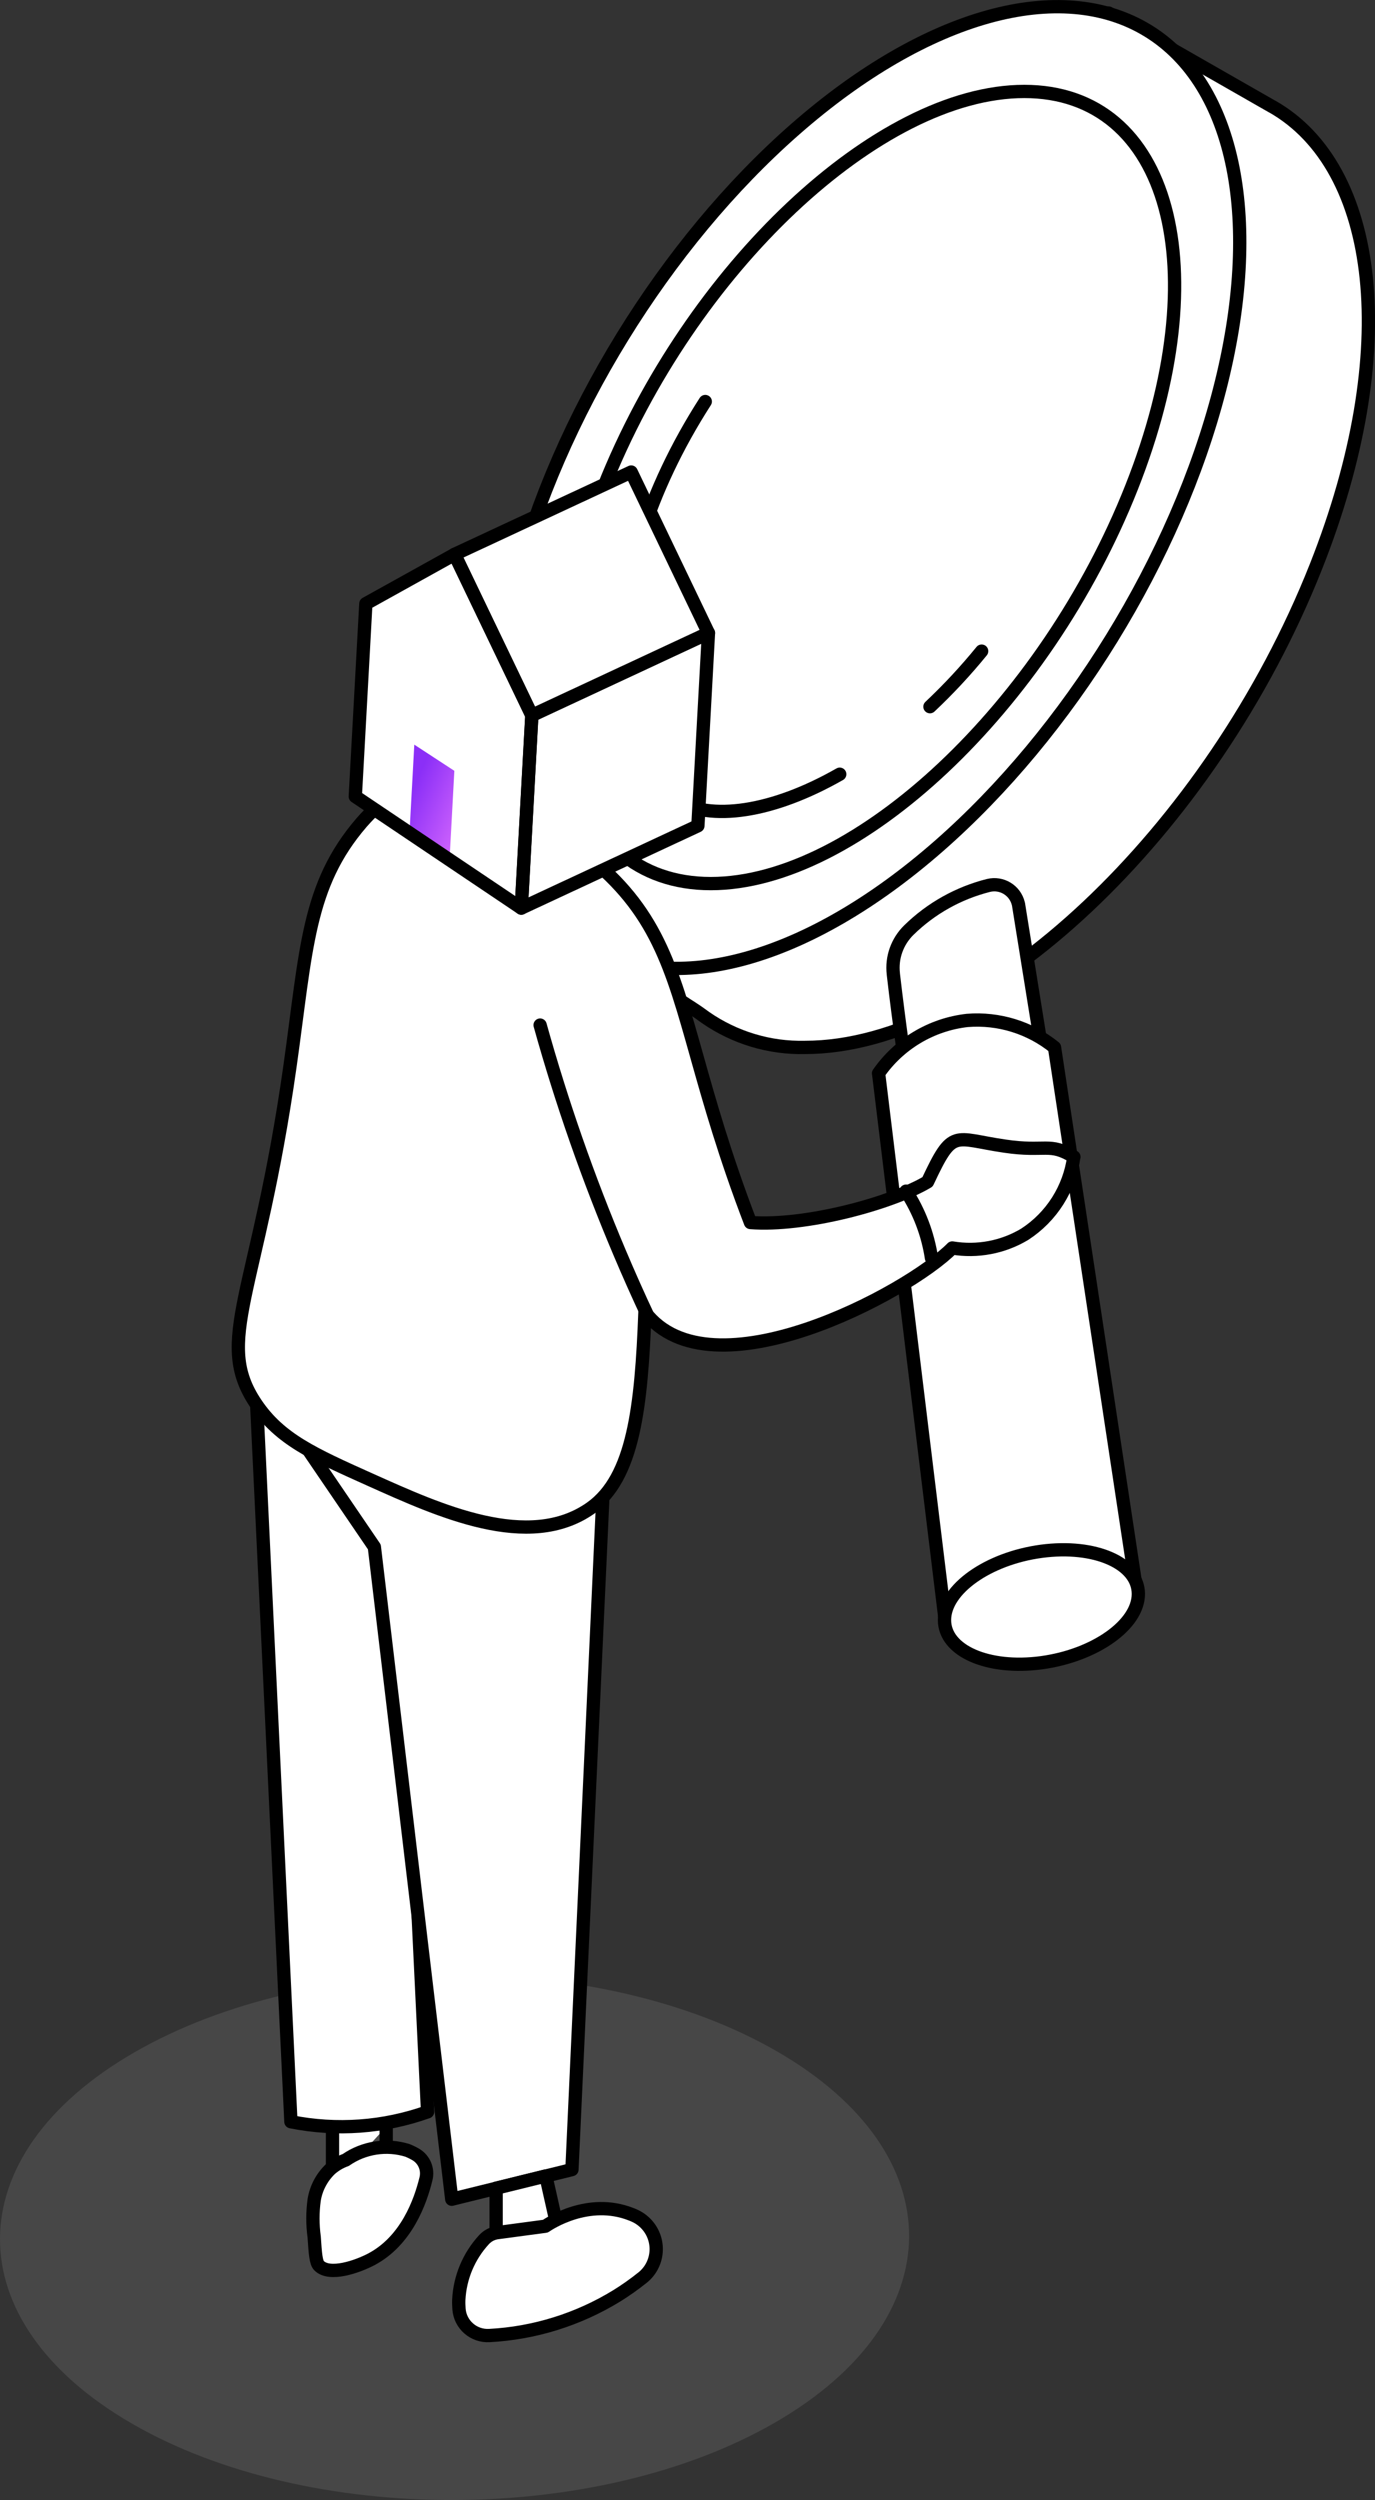<?xml version="1.0" encoding="UTF-8"?>
<svg xmlns="http://www.w3.org/2000/svg" xmlns:xlink="http://www.w3.org/1999/xlink" viewBox="0 0 206.97 376.19">
  <rect x="0" y="0" width="206.97" height="376.19" fill="#333333" stroke="none"/>
  <defs>
    <style>
      .cls-1 {
        fill: url(#Dégradé_sans_nom_103);
      }

      .cls-2, .cls-3 {
        fill: #fff;
      }

      .cls-4, .cls-5, .cls-6 {
        fill: none;
      }

      .cls-5 {
        stroke-width: 2px;
      }

      .cls-5, .cls-3, .cls-6 {
        stroke: #000;
        stroke-linecap: round;
        stroke-linejoin: round;
      }

      .cls-3, .cls-6 {
        stroke-width: 2px;
      }

      .cls-7 {
        fill: #767575;
        opacity: .3;
      }
    </style>
    <linearGradient id="Dégradé_sans_nom_103" data-name="Dégradé sans nom 103" x1="-2545.13" y1="1817.58" x2="-2543.44" y2="1815.79" gradientTransform="translate(10090.08 17767.24) scale(3.94 -9.71)" gradientUnits="userSpaceOnUse">
      <stop offset="0" stop-color="#8b2ff7"/>
      <stop offset="1" stop-color="#eb79ff"/>
    </linearGradient>
  </defs>
  <g id="metiers-professionnels">
    <path class="cls-7" d="M19.89,364.71c26.64,15.38,69.96,15.3,96.76-.17,26.8-15.47,26.94-40.49.3-55.86-26.64-15.38-69.96-15.3-96.76.17-26.8,15.47-26.94,40.49-.3,55.86Z"/>
  </g>
  <g id="Calque_19">
    <g>
      <polyline id="Ligne_3193" class="cls-3" points="50.05 328.85 50.05 319.99 58.13 319.42 58.13 326.89 58.13 319.42 58.13 320.02"/>
      <path id="Tracé_18441" class="cls-2" d="M52.06,325.02c-.84.3-1.62.76-2.29,1.34-1.32,1.25-2.19,2.89-2.48,4.68-.25,1.84-.25,3.71,0,5.56.17,2.55.27,3.85.73,4.32,1.58,1.62,5.76.17,7.9-.96,5.22-2.78,7.34-8.57,8.2-12.11.35-1.41-.26-2.89-1.51-3.64-.41-.24-.84-.45-1.28-.63-3.14-.97-6.56-.44-9.26,1.44"/>
      <path id="Tracé_18442" class="cls-6" d="M52.06,325.02c-.84.3-1.62.76-2.29,1.34-1.32,1.25-2.19,2.89-2.48,4.68-.25,1.84-.25,3.71,0,5.56.17,2.55.27,3.85.73,4.32,1.58,1.62,5.76.17,7.9-.96,5.22-2.78,7.34-8.57,8.2-12.11.35-1.41-.26-2.89-1.51-3.64-.41-.24-.84-.45-1.28-.63-3.14-.97-6.56-.44-9.26,1.43Z"/>
      <path id="Tracé_18424" class="cls-2" d="M191.5,16.04h0l-24.63-14.08-10.39,17.06c-21.37,11.26-43.21,36.66-54.9,66.19-4.88,11.69-7.55,24.18-7.87,36.85l-10,16.42,20.61,13.32c.65.42,1.27.87,1.89,1.32,4.39,3.04,9.63,4.62,14.97,4.49,26.66,0,61.1-32.41,76.92-72.4,12.87-32.53,9.47-60.04-6.6-69.17"/>
      <path id="Tracé_18425" class="cls-6" d="M191.5,16.04h0l-24.63-14.08-10.39,17.06c-21.37,11.26-43.21,36.66-54.9,66.19-4.88,11.69-7.55,24.18-7.87,36.85l-10,16.42,20.61,13.32c.65.42,1.27.87,1.89,1.32,4.39,3.04,9.63,4.62,14.97,4.49,26.66,0,61.1-32.41,76.92-72.4,12.88-32.53,9.47-60.04-6.6-69.18Z"/>
      <path id="Tracé_18426" class="cls-2" d="M178.85,73.36c-15.83,39.98-50.26,72.4-76.92,72.4s-35.43-32.41-19.61-72.4C98.14,33.37,132.58.96,159.24.96s35.43,32.41,19.61,72.39"/>
      <ellipse id="Ellipse_1360" class="cls-5" cx="130.53" cy="73.37" rx="80.69" ry="43.25" transform="translate(-.39 146.05) rotate(-58.38)"/>
      <path id="Tracé_18427" class="cls-2" d="M170.32,73.36c-13.03,32.92-41.38,59.6-63.33,59.6s-29.17-26.69-16.14-59.6c13.03-32.92,41.38-59.6,63.33-59.6s29.17,26.69,16.14,59.6"/>
      <path id="Tracé_18428" class="cls-6" d="M170.32,73.36c-13.03,32.92-41.38,59.6-63.33,59.6s-29.17-26.69-16.14-59.6c13.03-32.92,41.38-59.6,63.33-59.6s29.17,26.69,16.14,59.6Z"/>
      <path id="Tracé_18429" class="cls-2" d="M135.88,157.61c-.5-3.62-.98-7.3-1.41-11.02v-.04c-.29-2.44.58-4.88,2.34-6.6,3.33-3.26,7.46-5.57,11.97-6.71,2-.49,4.01.73,4.5,2.73.03.1.05.21.06.31l3.43,21.33h-20.89Z"/>
      <path id="Tracé_18430" class="cls-6" d="M135.88,157.61c-.5-3.62-.98-7.3-1.41-11.02v-.04c-.29-2.44.58-4.88,2.34-6.6,3.33-3.26,7.46-5.57,11.97-6.71,2-.49,4.01.73,4.5,2.73.03.1.05.21.06.31l3.43,21.33h-20.89Z"/>
      <path id="Tracé_18431" class="cls-2" d="M132.24,161.52c3.09-4.45,7.96-7.36,13.35-7.97,4.74-.38,9.44,1.07,13.14,4.06,4.14,27.38,8.28,54.76,12.42,82.14-3.82-3.04-8.58-4.65-13.45-4.55-6.05.31-11.69,3.17-15.52,7.86l-9.93-81.54"/>
      <path id="Tracé_18432" class="cls-6" d="M132.24,161.52c3.09-4.45,7.96-7.36,13.35-7.97,4.74-.38,9.44,1.07,13.14,4.06,4.14,27.38,8.28,54.76,12.42,82.14-3.82-3.04-8.58-4.65-13.45-4.55-6.05.31-11.69,3.17-15.52,7.86l-9.93-81.54Z"/>
      <path id="Tracé_18433" class="cls-2" d="M171.35,239.85c0-4.63-6.53-7.49-14.59-6.42-8.06,1.08-14.59,5.72-14.59,10.35s6.53,7.5,14.59,6.42c8.06-1.09,14.59-5.72,14.59-10.35"/>
      <path id="Tracé_18434" class="cls-6" d="M171.35,239.85c0-4.63-6.53-7.49-14.59-6.42-8.06,1.08-14.59,5.72-14.59,10.35s6.53,7.5,14.59,6.42c8.06-1.09,14.59-5.72,14.59-10.35Z"/>
      <path id="Tracé_18435" class="cls-6" d="M139.98,106.34c2.77-2.61,5.38-5.41,7.78-8.36"/>
      <path id="Tracé_18436" class="cls-6" d="M106.16,60.42c-17.48,27.2-14.91,53.68-4.66,59.91,5.48,3.33,14.83,1.91,24.9-3.83"/>
      <path id="Tracé_18437" class="cls-2" d="M64.36,317.78c-6.6,2.35-13.71,2.86-20.57,1.49-1.97-41.35-3.95-82.7-5.92-124.05l21.91,27.17c1.53,31.8,3.05,63.6,4.58,95.39"/>
      <path id="Tracé_18438" class="cls-6" d="M64.36,317.78c-6.6,2.35-13.71,2.86-20.57,1.49-1.97-41.35-3.95-82.7-5.92-124.05l21.91,27.17c1.53,31.8,3.05,63.59,4.58,95.39Z"/>
      <path id="Tracé_18439" class="cls-2" d="M37.86,205.63l18.49,27.15,11.65,98.15,18.09-4.46,5.11-111.07-53.35-9.76Z"/>
      <path id="Tracé_18440" class="cls-6" d="M37.86,205.63l18.49,27.15,11.65,98.15,18.09-4.46,5.11-111.07-53.35-9.76Z"/>
      <line id="Ligne_3190" class="cls-4" x1="82.16" y1="327.43" x2="83.91" y2="335.22"/>
      <polygon id="Ligne_3191" class="cls-3" points="74.68 336.69 74.68 329.27 82.16 327.43 83.91 335.22 74.68 336.69"/>
      <path id="Tracé_18443" class="cls-2" d="M74.91,335.95c-.79.1-1.52.48-2.06,1.07-2.28,2.48-3.62,5.67-3.79,9.03-.02.46,0,.93.03,1.39.17,2.36,2.21,4.14,4.58,4,6.79-.36,13.38-2.42,19.18-5.98,1.34-.83,2.62-1.74,3.85-2.72,2.38-1.89,2.77-5.35.88-7.73-.54-.68-1.24-1.23-2.03-1.59-.17-.08-.36-.16-.55-.23-6.45-2.54-12.37,1.43-12.91,1.8l-7.17.96Z"/>
      <path id="Tracé_18444" class="cls-6" d="M74.91,335.95c-.79.1-1.52.48-2.06,1.07-2.28,2.48-3.62,5.67-3.79,9.03-.02.46,0,.93.03,1.39.17,2.36,2.21,4.14,4.58,4,6.79-.36,13.38-2.42,19.18-5.98,1.34-.83,2.62-1.74,3.85-2.72,2.38-1.89,2.77-5.35.88-7.73-.54-.68-1.24-1.23-2.03-1.59-.17-.08-.36-.16-.55-.23-6.45-2.54-12.37,1.43-12.91,1.8l-7.17.96Z"/>
      <path id="Tracé_18445" class="cls-2" d="M161.65,174.09c-3.7-2.28-4.23-.7-10.43-1.63-7.76-1.13-7.76-2.81-11.6,5.38-5.62,3.33-18.56,6.75-26.66,6.12-15.5-40.4-5.68-49.36-47.81-68.34-4.09,1.97-7.74,4.75-10.73,8.16-8.17,9.49-8.28,19.07-10.78,36.74-4.86,34.28-11.54,41.16-5.12,50.7,3.59,5.33,8.64,7.6,17.23,11.45,10.33,4.63,23.84,10.83,33.16,4.26,6.47-4.57,7.63-15.29,8.17-29.5,9.88,13,39.61-2.9,46.26-9.64,3.76.63,7.63-.1,10.9-2.06,4.04-2.62,6.74-6.87,7.4-11.65"/>
      <path id="Tracé_18446" class="cls-6" d="M161.65,174.09c-3.7-2.28-4.23-.7-10.43-1.63-7.76-1.13-7.76-2.81-11.6,5.38-5.62,3.33-18.56,6.75-26.66,6.12-15.5-40.4-5.68-49.36-47.81-68.34-4.09,1.97-7.74,4.75-10.73,8.16-8.17,9.49-8.28,19.07-10.78,36.74-4.86,34.28-11.54,41.16-5.12,50.7,3.59,5.33,8.64,7.6,17.23,11.45,10.33,4.63,23.84,10.83,33.16,4.26,6.47-4.57,7.63-15.29,8.17-29.5,9.88,13,39.61-2.9,46.26-9.64,3.76.63,7.63-.1,10.9-2.06,4.04-2.62,6.74-6.87,7.39-11.65Z"/>
      <path id="Tracé_18447" class="cls-2" d="M81.3,154.25c3.24,11.62,7.22,23.02,11.92,34.13,1.42,3.36,2.87,6.61,4.36,9.78"/>
      <path id="Tracé_18448" class="cls-6" d="M81.3,154.25c3.24,11.62,7.22,23.02,11.92,34.13,1.42,3.36,2.87,6.61,4.36,9.78"/>
      <path id="Tracé_18449" class="cls-2" d="M136.38,179.24c1.98,3.04,3.29,6.48,3.83,10.07"/>
      <path id="Tracé_18450" class="cls-6" d="M136.38,179.24c1.98,3.04,3.29,6.48,3.83,10.07"/>
      <path id="Tracé_18451" class="cls-2" d="M53.48,119.85l24.99,16.8,1.59-29.01-11.63-24.22-13.36,7.42-1.59,29.01Z"/>
      <path id="Tracé_18453" class="cls-2" d="M78.46,136.65l26.59-12.39,1.59-29.01-26.59,12.39-1.59,29.01Z"/>
      <path id="Tracé_18454" class="cls-6" d="M78.46,136.65l26.59-12.39,1.59-29.01-26.59,12.39-1.59,29.01Z"/>
      <path id="Tracé_18455" class="cls-2" d="M68.42,83.42l26.59-12.39,11.63,24.23-26.59,12.39-11.63-24.23Z"/>
      <path id="Tracé_18456" class="cls-6" d="M68.42,83.42l26.59-12.39,11.63,24.23-26.59,12.39-11.63-24.23Z"/>
      <path id="Tracé_18457" class="cls-1" d="M68.39,115.99h0l-6.03-3.94-.68,12.53,6.03,4.01.68-12.6Z"/>
      <path id="Tracé_18452" class="cls-6" d="M53.48,119.85l24.99,16.8,1.59-29.01-11.63-24.22-13.36,7.42-1.59,29.01Z"/>
    </g>
  </g>
</svg>